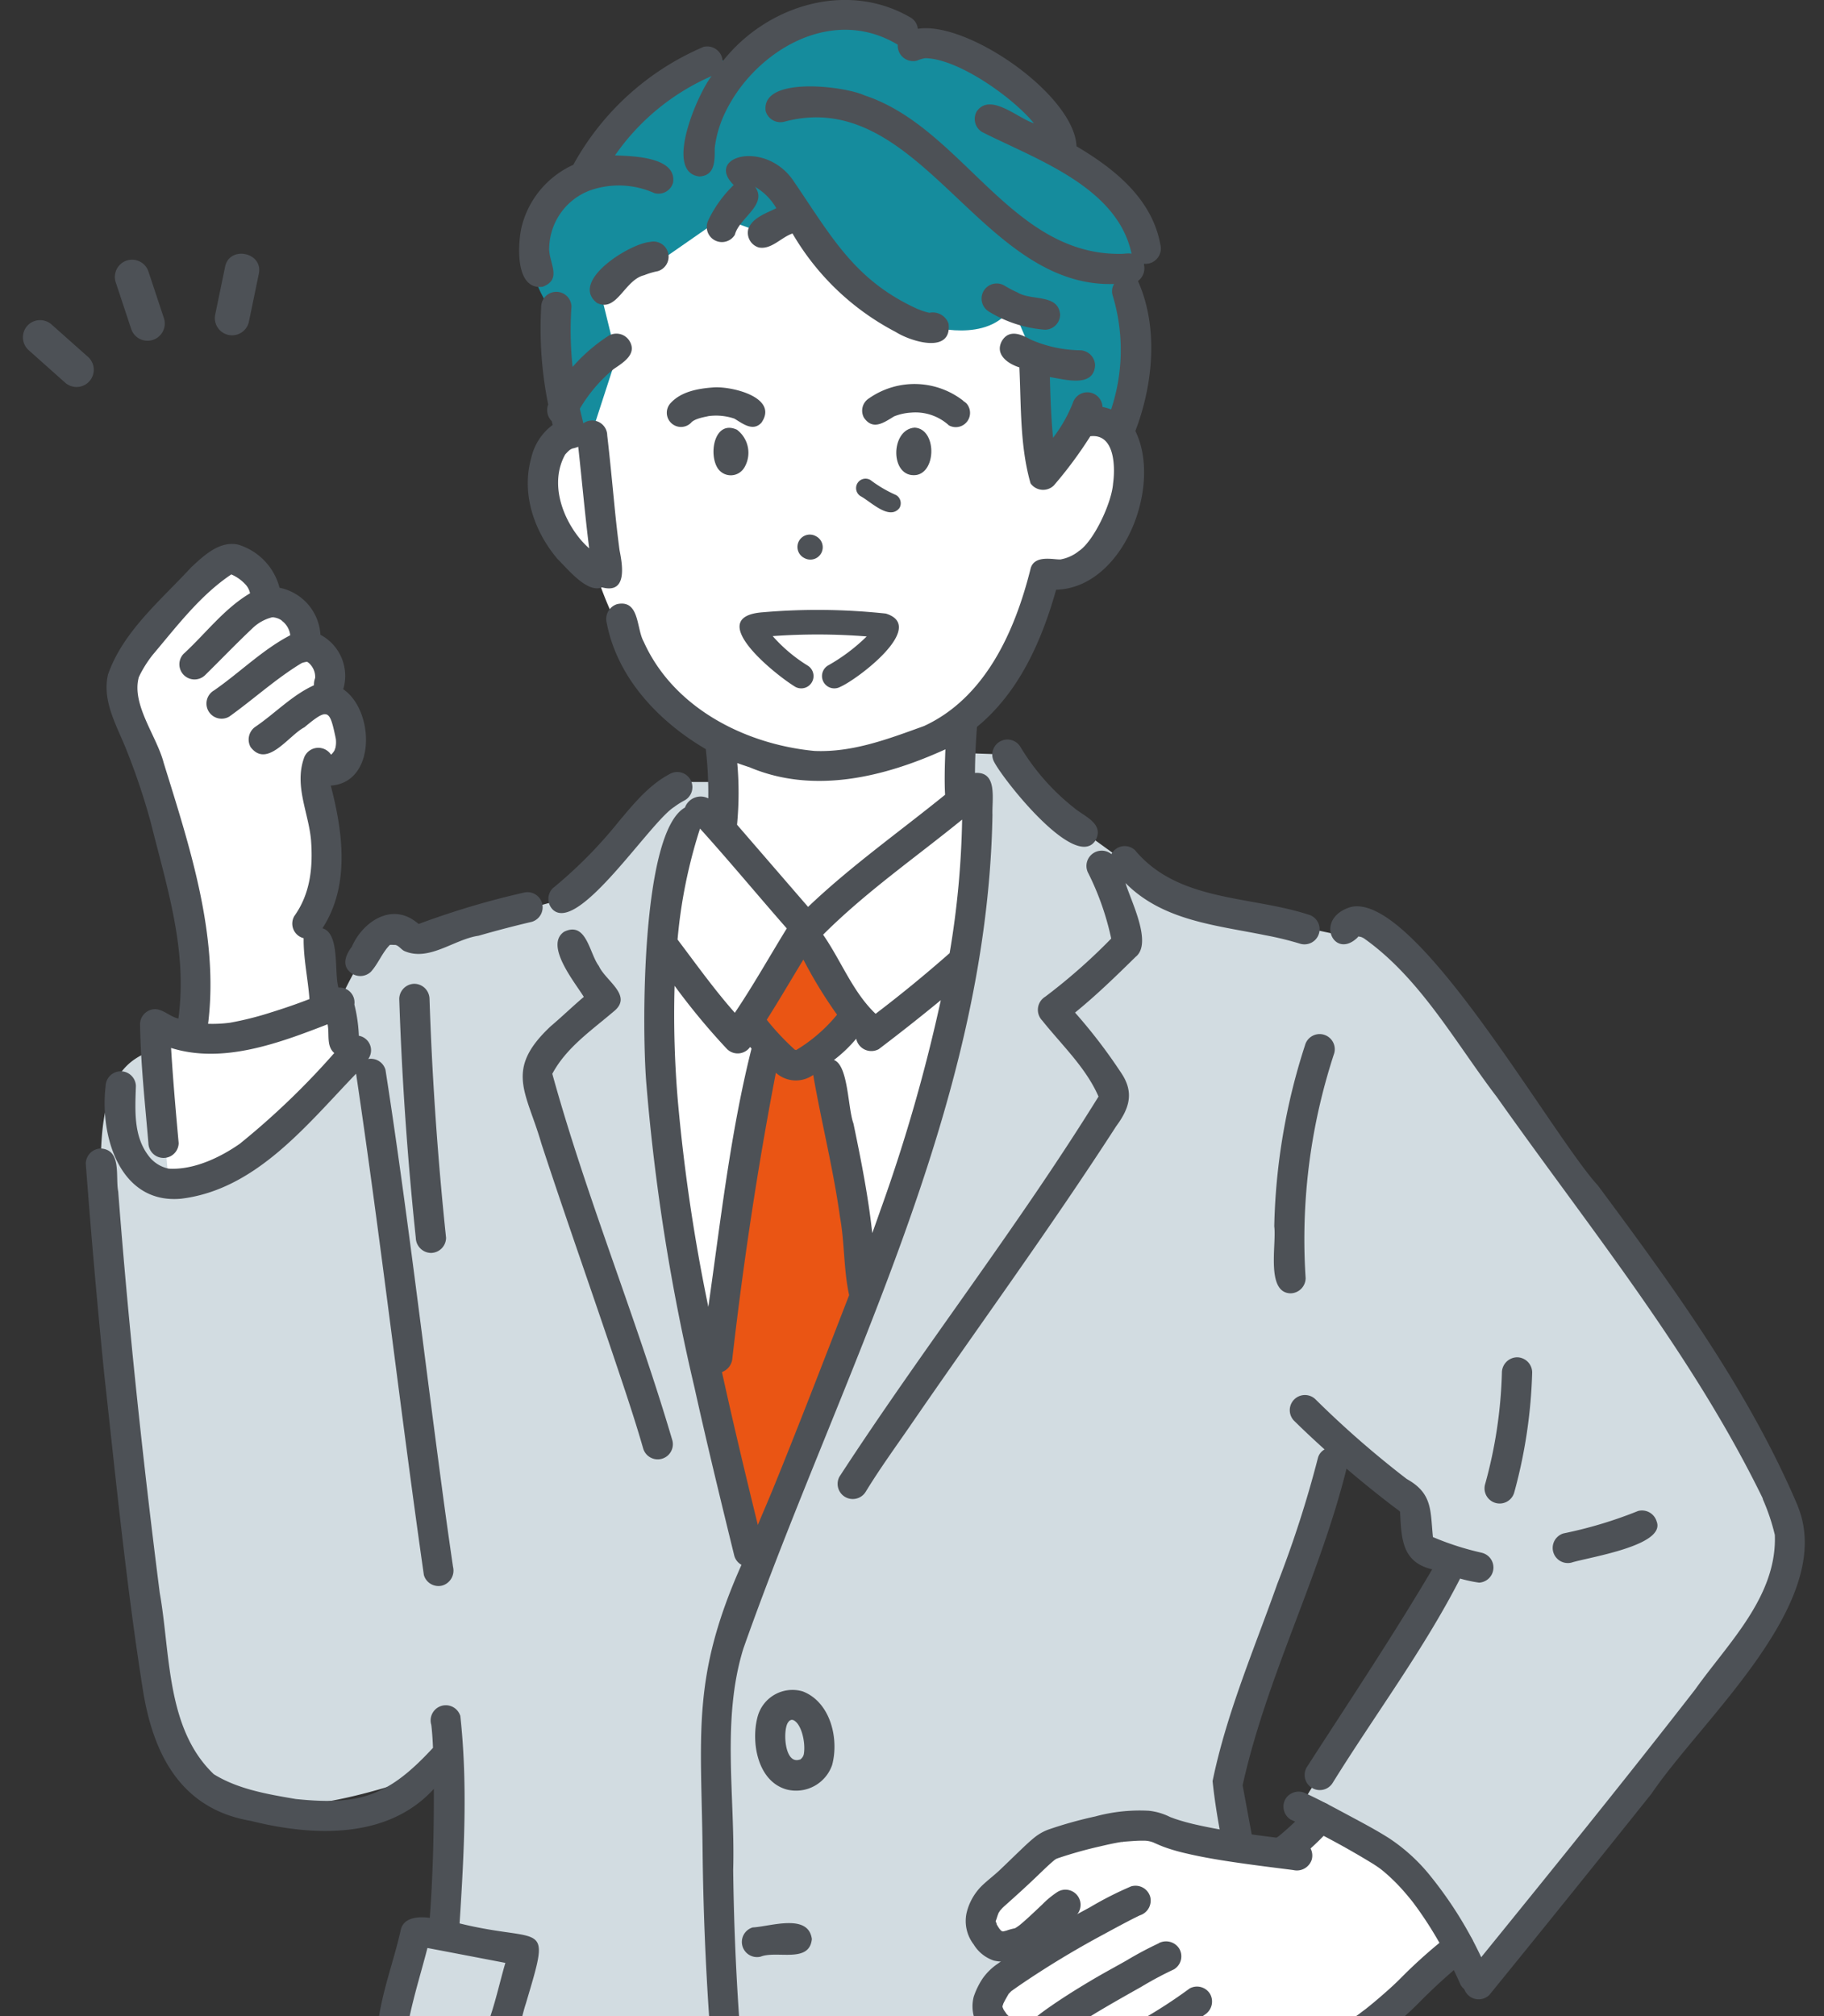 <svg xmlns="http://www.w3.org/2000/svg" xmlns:xlink="http://www.w3.org/1999/xlink" width="190" height="210" viewBox="0 0 190 210">
  <rect x="0" y="0" width="190" height="210" fill="#333333" stroke="none"/>
  <defs>
    <clipPath id="clip-path">
      <rect id="長方形_632" data-name="長方形 632" width="190" height="210" transform="translate(9263 17306)" fill="none" stroke="#707070" stroke-width="1"/>
    </clipPath>
    <clipPath id="clip-path-2">
      <rect id="長方形_631" data-name="長方形 631" width="185.614" height="290.169" fill="none"/>
    </clipPath>
  </defs>
  <g id="マスクグループ_88" data-name="マスクグループ 88" transform="translate(-9263 -17306)" clip-path="url(#clip-path)">
    <g id="グループ_873" data-name="グループ 873" transform="translate(9265.386 17306)">
      <g id="グループ_872" data-name="グループ 872" transform="translate(0 0)" clip-path="url(#clip-path-2)">
        <path id="パス_1632" data-name="パス 1632" d="M2102.064,239.7s-4.779,5.81-4.352,17.707,1.468,21.255,3.1,28.569,5.749,24.1,5.749,24.1l3.547,1.665,3.484-4.154s10.3-27.267,12.485-33.829,5.666-24.593,4.916-35.837L2113,252.3Z" transform="translate(-2031.59 -155.86)" fill="#fff"/>
        <path id="パス_1633" data-name="パス 1633" d="M2117.562,268.8l-5.75,9.05,2.491,3.27-6.788,31.854,3.788,16.554,2.882,3.035,10.408-26.822-4.7-24.713,3.312-3.642Z" transform="translate(-2036.576 -171.527)" fill="#ea5514"/>
        <path id="パス_1634" data-name="パス 1634" d="M2136.6,591.177l1.035-32.872-1.687-34.279-85.8,2.6v42.632l1.856,21.92Z" transform="translate(-2007.471 -301.008)" fill="#d2dce1"/>
        <path id="パス_1635" data-name="パス 1635" d="M2045,233.569h-6.237l-10.56,12.178-15.532,4.318-4.533.4a46.872,46.872,0,0,0-3.141,5.655c-1.079,2.316-15.051,3.58-19.336,5.28-2.4.954-5.656,2.168-5.656,11.926,0,15.694,5.006,45.674,6.529,57.238s12.672,11.972,29.534,5.559l-.394,17.392-2.9-.017-2.231,9.71,2.427.705-6.315,39.13s12.166,17.49,26.549,13.079l3.136-4.478,9.1-31.694s2.816,15.948,7.955,26.632,4.976,12.317,13.148,11.01,30.96-4.177,40.242-11.078c0,0,3.991-.581,2.463-7.489s-7.544-36.873-7.544-36.873l3.367-1.308-2.358-7.332-2.6-.4-2.785-15.045,11.6-35.247s7.411,3.9,7.271,6.083c-.332,5.165,2.038,4.478,4.291,5.983l-15.729,25.707c10.987,2.039,18.315,18.278,18.761,18.2.371-.067,23.3-28.324,31.7-41.932,2.848-4.614-6.425-22.487-20.365-40.1-13.056-16.5-22.686-32.139-25.816-27.249l-16.768-3.588-13.19-9.542-4.657-5.666-4.812-.169v4.227l1.781.7s-.324,23.183-7.325,39.684-16.571,40.6-16.571,40.6-9.475-41.3-9.475-52.968,1.962-23.953,3.073-24.808a8.884,8.884,0,0,1,3.581-1.087Z" transform="translate(-1971.887 -152.115)" fill="#d2dce1"/>
        <path id="パス_1636" data-name="パス 1636" d="M1991.913,238.626c-.4-.167,1.053-5.745-1.035-14.125s-5.949-19.043-5.949-19.043a5.185,5.185,0,0,1,.574-5.779c2.306-2.966,9.259-10.2,9.259-10.2s3.463-.838,5.177,4.508c0,0,3.082-.865,3.983,4.64a4.023,4.023,0,0,1,2.177,5.382s4.392,3.306,1.422,6.046l-2.679,2.009s2.207,9.646-.656,14.65l1.394,8.963s-7.33,5.6-13.664,2.95" transform="translate(-1974.07 -131.261)" fill="#fff"/>
        <path id="パス_1637" data-name="パス 1637" d="M2074.985,125.462l.537,3.857s-9.076,5.43,2.876,15.26c0,0,3.789,13.014,12.885,17.326l.208,8.794,8.6,10.588,16.565-11.88-.116-9.619a22.654,22.654,0,0,0,8.6-15.209s11.412,1.046,7.885-14.377c0,0-1.583-35-31.187-32.085s-26.851,27.344-26.851,27.344" transform="translate(-2018.672 -84.849)" fill="#fff"/>
        <path id="パス_1638" data-name="パス 1638" d="M1991.481,285.573l1.411,16.491s1.527,2.038,10.233-4.754,8.6-8.189,8.6-8.189l-.909-5.824s-13.2,7.669-19.337,2.276" transform="translate(-1977.71 -178.881)" fill="#fff"/>
        <path id="パス_1639" data-name="パス 1639" d="M2092.649,78.85s-6.936-1.156-10.969,4.157-5.83,7.939-5.83,7.939-5.93,1.541-5.586,6.683,2.885,7.58,2.885,7.58l.687,12.335,3.126-.089,2.54-7.82-1.724-7.006,6.1-2.9,6.588-4.582,4.287,1.553,3.09-2.886s3.072,10.9,14.144,12.559c0,0,6.246,1.96,8.728-2l2.26,5.262s.345,11.57.767,11.141,4.317-4.723,4.317-4.723l3.962,1.74s3.441-3.963.907-16.9c0,0,2.417,1.072,1.256-4.2s-8.122-7.967-8.122-7.967-2.205-11.972-15.684-11.492c0,0-7.87-9.438-17.732,1.611" transform="translate(-2017.671 -72.438)" fill="#158c9d"/>
        <path id="パス_1640" data-name="パス 1640" d="M2112.747,165.963a3.009,3.009,0,0,0-.77-3.958c-2.348-1.069-2.983,2.575-1.971,4.054a1.632,1.632,0,0,0,2.74-.1" transform="translate(-2037.605 -117.249)" fill="#4d5156"/>
        <path id="パス_1641" data-name="パス 1641" d="M2150.258,166.709c2.136-.333,2.125-4.8-.145-4.939-2.571.15-2.615,5.277.145,4.939" transform="translate(-2057.21 -117.228)" fill="#4d5156"/>
        <path id="パス_1642" data-name="パス 1642" d="M2151.809,154.545a8.269,8.269,0,0,0-10.119-.505,1.516,1.516,0,0,0-.53,2.022c.936,1.356,2.082.5,3.147-.143a5.682,5.682,0,0,1,1.774-.39,5.17,5.17,0,0,1,3.931,1.333,1.486,1.486,0,0,0,1.8-2.316m-7.5,1.376c-.108.054-.116.044,0,0m7.187-1.594.014-.018.222.174a1.912,1.912,0,0,0-.236-.157" transform="translate(-2053.549 -112.552)" fill="#4d5156"/>
        <path id="パス_1643" data-name="パス 1643" d="M2100.079,154.867a1.478,1.478,0,0,0,2.09,2.09c.371-.473,1.545-.631,1.823-.709a5.971,5.971,0,0,1,2.705.26c.849.5,1.921,1.386,2.815.43,1.85-2.644-3.142-3.839-5.032-3.677-1.54.111-3.307.421-4.4,1.606m2.3,1.885a.2.2,0,0,0,.017-.025.105.105,0,0,1-.017.025m-.064.049c-.06.038-.114.059,0,0" transform="translate(-2032.587 -112.904)" fill="#4d5156"/>
        <path id="パス_1644" data-name="パス 1644" d="M2070.642,150.331c-1.064,3.744.291,7.669,2.739,10.56,1.042,1.006,3.073,3.588,4.626,2.944,2.64.712,2.15-2.255,1.828-3.864-.21-1.57-.381-3.127-.535-4.7-.238-2.422-.467-4.843-.748-7.26a1.571,1.571,0,0,0-2.489-1.261c-.118-.508-.249-1.015-.362-1.527a15.523,15.523,0,0,1,3.512-4.119c.963-.656,2.488-1.554,1.662-2.924a1.6,1.6,0,0,0-2.157-.566,17.64,17.64,0,0,0-3.774,3.262,36.018,36.018,0,0,1-.118-6.286,1.577,1.577,0,0,0-3.153,0,39.827,39.827,0,0,0,.729,10.2,1.633,1.633,0,0,0,.372,1.738q.046.2.093.39a5.883,5.883,0,0,0-2.225,3.411m5.185,8.591c-2.033-2.394-3.261-6.022-1.659-8.917a4.4,4.4,0,0,1,.483-.484c.078-.048.157-.093.237-.135a4.1,4.1,0,0,0,.643-.189c.389,3.526.7,7.058,1.14,10.577a9.814,9.814,0,0,1-.844-.852" transform="translate(-2017.684 -102.656)" fill="#4d5156"/>
        <path id="パス_1645" data-name="パス 1645" d="M2108.3,110.964a1.577,1.577,0,0,0,2.723,1.591c.438-1.756,3.443-3.116,2.108-4.988a6.1,6.1,0,0,1,2.206,2.221c-1.037.533-2.474.973-2.911,2.155a1.591,1.591,0,0,0,1.1,1.94c1.314.236,2.312-1.06,3.5-1.458a26.722,26.722,0,0,0,10.758,10.26c1.58,1,5.863,2.33,5.5-.862a1.741,1.741,0,0,0-2-1.138,6.328,6.328,0,0,1-.826-.24c-.081-.029-.553-.231-.314-.116-6.665-2.991-9.065-7.6-13.049-13.43-2.916-4.237-9.231-2.526-6.195.474a12.865,12.865,0,0,0-2.608,3.591m5.459-3.028c.1.07.057.04,0,0" transform="translate(-2036.859 -88.103)" fill="#4d5156"/>
        <path id="パス_1646" data-name="パス 1646" d="M2128.02,186.8a1.288,1.288,0,1,0,1.216-2.27,1.288,1.288,0,1,0-1.216,2.27" transform="translate(-2046.63 -128.679)" fill="#4d5156"/>
        <path id="パス_1647" data-name="パス 1647" d="M2144.229,175.629a.99.99,0,0,0-.353-1.348,13.143,13.143,0,0,1-2.66-1.56.985.985,0,1,0-.994,1.7c1.043.571,2.969,2.533,4.006,1.207" transform="translate(-2052.921 -122.715)" fill="#4d5156"/>
        <path id="パス_1648" data-name="パス 1648" d="M2166.985,134.2a13.11,13.11,0,0,0,5.843,1.887,1.59,1.59,0,0,0,1.577-1.577c-.185-2.191-3.008-1.417-4.428-2.3a11.728,11.728,0,0,1-1.4-.736,1.577,1.577,0,0,0-1.591,2.723" transform="translate(-2066.361 -101.742)" fill="#4d5156"/>
        <path id="パス_1649" data-name="パス 1649" d="M2089.628,122.464c-2.126.188-8.388,4.089-5.5,6.349,2.087,1.029,2.858-2.4,4.925-2.889a7.879,7.879,0,0,1,1.416-.42,1.577,1.577,0,0,0-.837-3.04" transform="translate(-2024.332 -97.26)" fill="#4d5156"/>
        <path id="パス_1650" data-name="パス 1650" d="M2179.241,238.174c.912-1.747-1.265-2.486-2.311-3.4a23.476,23.476,0,0,1-5.534-6.306,1.577,1.577,0,0,0-2.723,1.591c1.012,1.936,8.54,11.441,10.57,8.116" transform="translate(-2067.49 -150.674)" fill="#4d5156"/>
        <path id="パス_1651" data-name="パス 1651" d="M2087.74,238.209a8.121,8.121,0,0,1,1.113-.7,1.577,1.577,0,0,0-1.592-2.723c-2.172,1.148-3.769,3.125-5.321,4.972a46.929,46.929,0,0,1-6.848,6.918,1.58,1.58,0,0,0,0,2.23c2.676,2.532,10.14-9.14,12.646-10.694m-.031.025c-.148.124-.08.065,0,0" transform="translate(-2019.895 -154.158)" fill="#4d5156"/>
        <path id="パス_1652" data-name="パス 1652" d="M2072.128,277.951c-4.872,4.553-2.533,6.82-.971,12.249,2.414,7.368,5,14.682,7.475,22.03,1.086,3.228,2.187,6.457,3.128,9.731a1.578,1.578,0,0,0,3.041-.838c-3.782-12.859-8.947-25.294-12.514-38.21,1.439-2.71,4.054-4.5,6.345-6.454,2.154-1.666-.788-3.2-1.495-4.775-1-1.318-1.281-4.694-3.609-3.576-2.105,1.4,1.139,5.308,2.04,6.792-1.164.988-2.271,2.06-3.439,3.05m.049,5.178c-.036.1-.055.12,0,0m.089-.175v0" transform="translate(-2017.141 -171.063)" fill="#4d5156"/>
        <path id="パス_1653" data-name="パス 1653" d="M2041.286,271.122c-.039,0,.193,0,0,0" transform="translate(-2002.975 -172.705)" fill="#4d5156"/>
        <path id="パス_1654" data-name="パス 1654" d="M2032.38,265.658c-.579.743-1.077,1.831-.238,2.6a1.6,1.6,0,0,0,2.229,0c.763-.849,1.159-1.968,1.958-2.781.044-.008.087-.015.081-.015.074-.01.483.023.493.008.374.08.6.47.936.633,2.579,1.137,5.173-1.219,7.735-1.588q2.756-.794,5.548-1.45a1.577,1.577,0,0,0-.838-3.04,85.576,85.576,0,0,0-10.942,3.263c-.207-.164-.493-.371-.452-.338-2.553-1.823-5.445.22-6.511,2.706m7.16-2.185c0-.006-.009-.02-.027-.038.018.013.029.026.027.038m-2.457,2.043.011,0v0l-.014-.005m.017.006-.005,0c.17.036.118.036.005,0m-.827-.032c-.017.007-.03.012-.03.01a.07.07,0,0,1,.03-.01" transform="translate(-1998.112 -167.047)" fill="#4d5156"/>
        <path id="パス_1655" data-name="パス 1655" d="M2049.83,435.98a1.715,1.715,0,0,0,.027.177c-.007-.06-.018-.118-.027-.177" transform="translate(-2007.312 -256.341)" fill="#4d5156"/>
        <path id="パス_1656" data-name="パス 1656" d="M2073.213,623.115q-.042,6.862-.086,13.726a.986.986,0,0,0,1.971,0q.043-6.863.086-13.726a.986.986,0,0,0-1.971,0" transform="translate(-2019.131 -350.796)" fill="#4d5156"/>
        <path id="パス_1657" data-name="パス 1657" d="M2120.7,607.211c-.845-1.614-1.225-6.961-3.659-6.274a1.6,1.6,0,0,0-1.1,1.94q3.135,9.086,5.522,18.406.674,2.641,1.285,5.3a1.59,1.59,0,0,0,1.94,1.1,1.612,1.612,0,0,0,1.1-1.939q-2.158-9.367-5.087-18.531" transform="translate(-2040.825 -339.996)" fill="#4d5156"/>
        <path id="パス_1658" data-name="パス 1658" d="M2166.75,250.7a1.562,1.562,0,0,0-2.488.381,1.59,1.59,0,0,0-2.4,2,28.506,28.506,0,0,1,2.379,6.793,60.328,60.328,0,0,1-6.873,6.057,1.6,1.6,0,0,0-.319,2.475c2.065,2.584,4.561,4.911,5.87,7.925-8.409,13.579-18.278,26.21-26.99,39.6a1.578,1.578,0,0,0,2.723,1.591c1.4-2.3,2.988-4.5,4.519-6.711,7.187-10.467,14.7-20.72,21.587-31.388,1.379-1.869,1.908-3.525.5-5.588a55.713,55.713,0,0,0-4.785-6.249c2.22-1.806,4.271-3.8,6.306-5.8,1.807-1.417-.506-5.853-1.05-7.695,3.9,3.941,9.459,4.392,14.592,5.443a32.94,32.94,0,0,1,3.632.887,1.577,1.577,0,0,0,.837-3.041c-6.113-1.981-13.541-1.33-18.037-6.671" transform="translate(-2050.876 -162.113)" fill="#4d5156"/>
        <path id="パス_1659" data-name="パス 1659" d="M2231.262,291.172a65.353,65.353,0,0,0-3.206,18.877c.253,1.8-.9,6.9,1.692,6.97a1.6,1.6,0,0,0,1.577-1.577,61.806,61.806,0,0,1,1.536-18.33q.614-2.581,1.441-5.1a1.577,1.577,0,0,0-3.041-.838" transform="translate(-2097.707 -182.305)" fill="#4d5156"/>
        <path id="パス_1660" data-name="パス 1660" d="M2116.661,478.391a1.577,1.577,0,0,0,.838,3.04c1.69-.66,5.075.734,5.324-1.83-.358-2.719-4.329-1.3-6.163-1.21" transform="translate(-2040.641 -277.628)" fill="#4d5156"/>
        <path id="パス_1661" data-name="パス 1661" d="M2126.071,434.947a.487.487,0,0,0-.112.027.259.259,0,0,0,.112-.027" transform="translate(-2045.934 -255.817)" fill="#4d5156"/>
        <path id="パス_1662" data-name="パス 1662" d="M2126.37,436.4c.734-2.744-.187-6.534-3.055-7.65a3.763,3.763,0,0,0-4.691,2.559c-.758,2.7-.026,6.879,3.078,7.672a3.976,3.976,0,0,0,4.67-2.582m-3.9-4.609s-.049-.027-.1-.052a.193.193,0,0,1,.1.052m-.243-.1h0l.026-.011-.023.012m-.135.016-.033.012s.011-.009.033-.012m-.142.076c-.039.035-.077.068-.079.061a.2.2,0,0,1,.079-.061m.254,4.044a.142.142,0,0,1,.038.022.267.267,0,0,0-.038-.022m1.139-.314.017-.034a.08.08,0,0,1-.017.034m.071-.226a.944.944,0,0,1-.388.563.136.136,0,0,0-.027.014l.017-.005c-.054.03-.12.049-.026.008a.7.7,0,0,0-.156.029l.034-.016c-1.455.335-1.633-2.961-1.141-3.833.065-.111.21-.3.363-.319a.064.064,0,0,1-.027,0,.238.238,0,0,1,.139-.022c.9.191,1.436,2.3,1.211,3.584" transform="translate(-2042.073 -252.569)" fill="#4d5156"/>
        <path id="パス_1663" data-name="パス 1663" d="M2127.537,443.387a1.138,1.138,0,0,0,.157-.031c0-.012-.062-.014-.157.031" transform="translate(-2046.734 -260.079)" fill="#4d5156"/>
        <path id="パス_1664" data-name="パス 1664" d="M2127.791,443.4h0l-.01,0,.008,0" transform="translate(-2046.858 -260.104)" fill="#4d5156"/>
        <path id="パス_1665" data-name="パス 1665" d="M1988.02,214.352v0c.2-.33.055-.154,0,0" transform="translate(-1975.954 -143.811)" fill="#4d5156"/>
        <path id="パス_1666" data-name="パス 1666" d="M2029.656,227.444c0-.053-.016-.1-.02-.157-.011-.023-.012.062.02.157" transform="translate(-1997.063 -150.464)" fill="#4d5156"/>
        <path id="パス_1667" data-name="パス 1667" d="M2124.234,206.117a1.282,1.282,0,0,0,1.293,2.212c1.828-.788,9.1-6.3,4.763-7.639a66.381,66.381,0,0,0-12.766-.14c-6.312.437,1.2,6.481,3.347,7.779a1.282,1.282,0,0,0,1.293-2.212,16.146,16.146,0,0,1-3.66-3.08,64.964,64.964,0,0,1,9.792.034,19.179,19.179,0,0,1-4.062,3.045" transform="translate(-2040.401 -136.779)" fill="#4d5156"/>
        <path id="パス_1668" data-name="パス 1668" d="M1988.821,254.557c7.777-.968,13.056-7.712,18.173-13.016,2.589,17.37,4.571,34.821,7.06,52.211a1.581,1.581,0,0,0,1.939,1.1,1.626,1.626,0,0,0,1.1-1.94q-.613-4.165-1.168-8.339c-1.349-10.056-2.751-21.559-4.208-32.082-.524-3.788-1.07-7.573-1.661-11.352a1.576,1.576,0,0,0-1.8-1.125,1.538,1.538,0,0,0-.975-2.423,15.886,15.886,0,0,0-.466-3.259,1.552,1.552,0,0,0-1.662-1.759c-.463-1.636.179-5.65-1.662-6.179,2.891-4.449,2.129-10.019.866-14.862,4.748-.307,4.565-7.82,1.3-10.034a4.85,4.85,0,0,0-2.375-5.674,5.329,5.329,0,0,0-4.262-4.9,6.355,6.355,0,0,0-4.3-4.487c-1.945-.436-3.613,1.157-4.922,2.381-3.143,3.415-7.095,6.672-8.649,11.159-.649,2.847,1.016,5.469,2,8.031a69.987,69.987,0,0,1,2.437,7.281c1.763,7.045,3.854,13.415,2.9,20.508-.867-.183-1.527-.94-2.421-.977a1.589,1.589,0,0,0-1.576,1.577c.067,4.138.525,8.261.872,12.382a1.577,1.577,0,0,0,3.153,0c-.3-3.3-.591-6.605-.792-9.919,5.377,1.688,11.2-.484,16.3-2.463.224.985-.159,2.262.7,2.992a80.143,80.143,0,0,1-9.833,9.445c-2.05,1.437-4.868,2.787-7.5,2.592l.2.027a3.482,3.482,0,0,1-2.217-1.365c-1.567-2.055-1.4-4.692-1.314-7.259a1.577,1.577,0,0,0-3.153,0c-.631,5.2,1.484,12.366,7.922,11.729m15.575-49.866c-.031-.08-.065-.209,0,0m-.784-.69.058.014c-.018.006-.06,0-.058-.014m.074.018h0m.063,0h-.035l.035,0m.056,0h0m-5.3-10.021-.151-.019c.006-.017.07,0,.151.019m-2.541-2.513-.005,0a.5.5,0,0,0-.007-.063c0,.02.009.039.012.06m-1.711-2.02-.045.005a.119.119,0,0,1,.045-.005m-.292.073-.056.025a.192.192,0,0,1,.056-.025m4.268,45.589a33.114,33.114,0,0,1-4.375,1.107,14.112,14.112,0,0,1-2.281.113c1.142-9.21-1.921-18.455-4.62-27.161-.716-2.794-3.377-6.075-2.6-8.933l-.029.049a12.16,12.16,0,0,1,1.49-2.4c2.493-2.949,4.94-6.2,8.178-8.363a4.353,4.353,0,0,1,1.527,1.105,1.9,1.9,0,0,1,.422.861c-2.705,1.6-4.631,4.207-6.925,6.31a1.577,1.577,0,0,0,2.229,2.23c1.642-1.612,3.235-3.276,4.908-4.855a4.531,4.531,0,0,1,2.08-1.182,1.763,1.763,0,0,1,1.084.385c-.145-.083-.154-.089-.117-.065a2.186,2.186,0,0,1,.931,1.546c-2.9,1.512-5.268,3.9-7.948,5.753a1.577,1.577,0,0,0,1.592,2.723c2.53-1.806,4.882-3.967,7.538-5.571a2.175,2.175,0,0,1,.571-.139,1.321,1.321,0,0,1,.39.341,1.931,1.931,0,0,1,.451,1.339,2,2,0,0,0-.127.766c-2.239,1.012-4.016,2.89-6.034,4.277a1.62,1.62,0,0,0-.566,2.157c1.724,2.276,3.969-1.214,5.608-2.059,2.53-2.109,2.634-1.829,3.289,1.278-.006-.014-.01-.028-.015-.041a2.652,2.652,0,0,1-.044.9c-.025.092-.166.36-.041.168.138-.213-.052.1-.088.159a1.891,1.891,0,0,1-.327.394,1.582,1.582,0,0,0-2.844.417c-.976,2.889.506,5.633.759,8.488.217,2.907-.1,5.608-1.74,7.9a1.566,1.566,0,0,0,.97,2.307c-.028,2.1.452,4.233.606,6.339-1.281.5-2.588.947-3.9,1.358m-9.458,16.287c-.22.037-.088.013,0,0" transform="translate(-1972.288 -129.705)" fill="#4d5156"/>
        <path id="パス_1669" data-name="パス 1669" d="M2020.979,451.687c-.176-.027-.181-.027-.137-.019Z" transform="translate(-1992.594 -264.297)" fill="#4d5156"/>
        <path id="パス_1670" data-name="パス 1670" d="M2121.911,236.212a1.577,1.577,0,0,0,0-3.153c.254.034.318.04.29.031a29.3,29.3,0,0,1-5.055-1.626c-.279-2.725-.008-4.538-2.721-6.044a101.1,101.1,0,0,1-9.541-8.33,1.578,1.578,0,0,0-2.23,2.23c1.045,1.035,2.119,2.032,3.206,3.017a1.42,1.42,0,0,0-.7.91,114.68,114.68,0,0,1-4.233,13.109c-2.4,6.781-5.281,13.461-6.735,20.529.518,5.033,1.834,10.029,2.63,15.046-6.78.641-13.541,1.577-20.334,2.025a1.617,1.617,0,0,0-1.81-.764c-1.331.388-1.417,2.213-.859,3.231.622,1.891.48,9.043,2.913,8.861,7.4-.038,14.735-1.274,21.99-2.66,2.535,13.19,5.112,26.38,8.184,39.458-4.866,6.4-31.194,11.663-38.994,12.775-3.558.193-8.344,1.917-10.774-1.592-5.184-9.13-8.208-19.378-9.844-29.729a271.864,271.864,0,0,1-3.039-37.394c.218-7.661-1.234-15.631,1.059-23.057,10.018-28.415,25.418-56.061,25.95-86.866-.062-1.613.567-4.521-1.823-4.344.012-1.6.086-3.2.209-4.8,4.381-3.6,6.736-8.937,8.246-14.288,7-.183,11.092-10.8,8.251-16.531,1.863-4.841,2.425-10.827.273-15.621a1.652,1.652,0,0,0,.6-1.8,1.6,1.6,0,0,0,1.736-1.978c-.854-4.75-4.707-7.87-8.738-10.258-.217-5.335-11.348-13.074-16.534-12.236a1.505,1.505,0,0,0-.749-1.173c-6.611-3.866-15.006-1.269-19.579,4.565a1.606,1.606,0,0,0-2-1.506A27.991,27.991,0,0,0,2027.6,88.53a9.631,9.631,0,0,0-5.416,6.6c-.383,1.843-.616,6.477,2.23,6.1,2.14-.809.536-2.608.68-4.166a6.54,6.54,0,0,1,4.311-5.891,9.048,9.048,0,0,1,6.651.308,1.582,1.582,0,0,0,1.94-1.1c.384-2.694-4.226-2.759-6.053-2.832a23.8,23.8,0,0,1,10.069-8.264c-1.393,1.716-5.047,10.012-1.285,10.458,1.675-.078,1.605-1.68,1.605-2.947a11.479,11.479,0,0,1,.807-3.084c2.753-6.567,11.047-12.041,18.26-7.692a1.606,1.606,0,0,0,2,1.657,3.769,3.769,0,0,1,.85-.253c3.445.035,9.169,4.116,11.329,6.778-1.687-.523-4.544-3.235-5.952-1.24a1.594,1.594,0,0,0,.565,2.157c5.662,2.861,14.082,5.715,15.559,12.662a2.361,2.361,0,0,0-.64,0c.3-.04-.241.018-.24.018-11.677.341-16.68-13.127-26.93-16.5-2.081-.976-10.82-2.056-10.3,1.639a1.6,1.6,0,0,0,1.94,1.1c14.144-3.776,20.318,17.359,34.351,16.905a1.476,1.476,0,0,0-.151,1.178,19.566,19.566,0,0,1-.156,11.885,6.167,6.167,0,0,0-.9-.258,1.581,1.581,0,0,0-3.093-.4,15.089,15.089,0,0,1-2.057,3.616c-.2-2.074-.278-4.229-.33-6.323,1.531.224,4.55,1.154,4.71-1.216a1.607,1.607,0,0,0-1.576-1.577,13.3,13.3,0,0,1-5.03-1.071c-.468-.189-2.189-1.439-3.1.1-.764,1.4.608,2.373,1.818,2.752.19,4.014.054,8.206,1.165,12.077a1.6,1.6,0,0,0,2.424.224,43.205,43.205,0,0,0,3.8-5.127c2.677-.312,2.572,3.519,2.375,4.894-.14,2.065-2.03,6.055-3.566,7.063a4.232,4.232,0,0,1-1.761.842c-.056.012-.407.094-.133.028-.63.071-2.808-.574-3.153,1.035-1.62,6.467-4.709,13.371-11.071,16.316-3.692,1.334-7.42,2.771-11.419,2.6-7.239-.69-14.695-4.483-17.793-11.381-.778-1.39-.419-4.4-2.755-3.915a1.618,1.618,0,0,0-1.1,1.939c1.092,5.744,5.419,10.294,10.325,13.17a40.656,40.656,0,0,1,.256,5.128,1.741,1.741,0,0,0-2.428.954c-4.61,2.594-4.494,23.46-4.012,28.875a214.017,214.017,0,0,0,5,31.522c1.3,5.863,2.718,11.7,4.15,17.533a1.548,1.548,0,0,0,.75.95c-5.231,11.736-4.185,17.58-4.049,29.879a302.769,302.769,0,0,0,2.4,34.842,1.606,1.606,0,0,0-2.448.864,216.005,216.005,0,0,1-6.182,26.161,15.626,15.626,0,0,1-4.874,8.273c-8.84,1.422-17.805-5.069-23.628-11.158,2.444-12.709,3.506-25.79,6.462-38.456,2.332-.08,4.7.17,7.016-.081,2.118-.432,2.266-2.918,2.838-4.614,2.681-9,1.9-6.19-6.9-8.361.462-7.176.863-14.462.076-21.609a1.581,1.581,0,0,0-3.031.9c0-.044.026.182.036.229,0-.019-.007-.035-.01-.052.085.745.127,1.494.161,2.243-4.6,4.976-7.556,6.042-14.32,5.33l.037.006c-2.918-.5-6-1.007-8.551-2.586-4.986-4.752-4.505-12.59-5.633-18.9-1.77-13.9-3.252-27.836-4.326-41.809-.306-1.531.4-4.313-1.8-4.467a1.6,1.6,0,0,0-1.577,1.577q.825,10.987,1.925,21.948c1.216,11,2.306,22.036,4.04,32.965,1.087,6.7,4,12.329,11.24,13.549,6.4,1.606,14.238,1.959,19.05-3.335.015,4.48-.087,8.967-.422,13.435-1.078-.154-2.66-.1-3.005,1.182-.723,3.29-1.982,6.486-2.388,9.842-.044,1.288,1.284,2.043,2.392,2.3-2.491,11.455-4,23.089-5.706,34.678a1.58,1.58,0,0,0-2.625,1.53c1.577,4.912,6.12,8.137,10.1,11.089q.578,12.282,1.463,24.547a1.577,1.577,0,0,0,3.153,0c-.527-7.489-1-14.982-1.361-22.482,4.622,2.8,10.058,4.546,15.493,3.741,5.349-1.746,7.2-8.671,8.585-13.557a214.2,214.2,0,0,0,5.12-22.145c1.368,8.937,3.3,17.933,7.216,26.131,1.656,3.633,2.924,7.932,6.721,9.91,8.882,2.463,31.9-4.214,41-7.551q-.3,10.388-.679,20.774-.116,3.19-.232,6.378a1.589,1.589,0,0,0,1.577,1.577,1.609,1.609,0,0,0,1.576-1.577c.345-9.481.693-18.961.951-28.444,3.1-1.474,7.867-3.232,8.1-7.193-3.125-13.2-5.72-26.523-8.284-39.842,2.5-.438,2.142-3.252,1.53-5.075-.679-1.687-1.136-6.454-3.53-6.148q-1.248-6.738-2.495-13.477c2.513-11.319,8.035-21.733,10.823-32.98,1.659,1.425,3.958,3.273,5.423,4.347.017.015.092.077.152.131.148,2.744.148,5.257,3.35,6.011-4.143,7.016-8.671,13.79-13.082,20.638a1.577,1.577,0,0,0,2.723,1.591c4.392-7.079,9.483-13.876,13.266-21.269a14.028,14.028,0,0,0,1.94.419M2042,79.294l.014-.007-.013.005m40.979,37.9c.041.034.065.058,0,0m.235.235c.028.028.02.021,0,0M2050,230.729h0m9.7-33.621q-.472,1.352-.958,2.7c-.417-3.843-1.171-7.639-1.959-11.421-.591-1.592-.53-6.069-2.032-6.615a14.2,14.2,0,0,0,2.32-2.217,1.607,1.607,0,0,0,2.354,1.084q3.283-2.488,6.458-5.1a173.9,173.9,0,0,1-6.182,21.573m-8.994-16.334h-.049a.272.272,0,0,1,.049,0m.141-.058-.042.022a.352.352,0,0,0-.124-.039,25.865,25.865,0,0,1-2.932-3.121c1.313-2.064,2.542-4.182,3.817-6.27a47.308,47.308,0,0,0,3.507,5.741,16.5,16.5,0,0,1-4.227,3.667m17.256-23.989a92.263,92.263,0,0,1-1.3,13.908c-2.483,2.19-5.083,4.321-7.712,6.321-2.381-2.266-3.578-5.506-5.469-8.24,4.437-4.439,9.622-8.038,14.482-11.989m-22.153-5.454c6.7,2.841,14.065,1.027,20.41-1.865-.058,1.577-.116,3.161-.033,4.733-4.773,3.869-9.821,7.435-14.271,11.68l-7.4-8.558a35.038,35.038,0,0,0,.024-6.423q.628.226,1.265.433m-7.224,15.578h0m-.015.113a52.583,52.583,0,0,1,2.094-9.3c3.076,3.407,6.011,6.951,9.036,10.4-1.806,2.933-3.484,5.928-5.411,8.787-2.156-2.442-3.961-4.976-5.966-7.631.068-.755.148-1.509.246-2.26m-.193,19.319a105.586,105.586,0,0,1-.361-12.239,70.31,70.31,0,0,0,5.466,6.592,1.578,1.578,0,0,0,2.4-.223l.148.17c-2.2,8.747-3.218,17.933-4.5,26.9a187.6,187.6,0,0,1-3.153-21.206m4.574,28a1.664,1.664,0,0,0,1.087-1.481c1.145-9.935,2.617-19.781,4.528-29.695a3.112,3.112,0,0,0,3.889.225c.856,4.941,2.1,9.819,2.788,14.792.492,2.683.373,5.505.955,8.147-2.675,6.9-5.331,13.81-8.129,20.66.064-.161.08-.2.073-.185-.46,1.122-.983,2.316-1.455,3.463-1.3-5.3-2.569-10.6-3.737-15.927m-54.209,40.627h0m31.647,20.916c-.562,1.921-.982,3.88-1.635,5.772a74.752,74.752,0,0,1-8.349-.151c.512-2.419,1.251-4.779,1.867-7.175q4.059.774,8.118,1.553m32.29,48.415h0m47.872-44.717c0-.005-.005-.012-.009-.018v0c0,.007,0,.014.007.021m-.016,0c0,.068-.027.069,0,0m-.025-.189a1.216,1.216,0,0,0,.025.157c-.055-.126-.055-.275-.025-.157m.493-.4c.044-.026.085-.039.116-.019a.33.33,0,0,0-.116.019m-15.925,2.685c-2.406.266-4.822.434-7.242.488-.361-1.654-.6-3.336-.864-5.012,7.444-.57,14.842-1.577,22.275-2.28a35.385,35.385,0,0,1,1.218,4.251c-5.107.985-10.314,1.992-15.389,2.553m28.536-52.766c.024.023.042.04.039.043s-.024-.013-.039-.043m3.28,2.54c-.042-.038-.03-.053,0,0" transform="translate(-1970.268 -71.362)" fill="#4d5156"/>
        <path id="パス_1671" data-name="パス 1671" d="M2246.607,269.494c.151.112.219.126.212.1-.076-.029-.145-.07-.212-.1" transform="translate(-2107.141 -171.879)" fill="#4d5156"/>
        <path id="パス_1672" data-name="パス 1672" d="M2288.636,325.406c-5.135-12.076-13.046-22.9-20.84-33.395l.033.044c-4.941-5.4-19.044-30.707-25.775-29-3.8,1.166-1.76,5.535.707,3.193l-.019.014a.492.492,0,0,0,.113-.148h.008l.007-.01.017,0,0,0,0,0,.017,0h-.01l0,0s.008,0,.013,0l.041.011-.042-.009-.02.02a.929.929,0,0,1,.341.069l-.039-.029c.054.049.244.084.252.133,5.908,4.174,9.543,10.888,13.875,16.558,9.612,13.6,20.276,26.638,27.628,41.675v-.009c.025.058.115.282.052.181a21.472,21.472,0,0,1,1.262,3.744c.24,6.4-4.846,11.244-8.309,16.111-7.417,9.551-15.03,18.946-22.649,28.335-.782.969-2.181,2.251-1.009,3.47a1.588,1.588,0,0,0,2.229,0q8.5-10.449,16.9-20.977c5.329-7.857,19.317-20.007,15.213-29.972m-45.653-59.4h0s.008-.007.011-.011l-.008.01m-.094.082h0m7.883,7.756h0m35.463,54.47,0,.014,0-.014" transform="translate(-2103.764 -168.57)" fill="#4d5156"/>
        <path id="パス_1673" data-name="パス 1673" d="M2245.774,269.327l-.013.011h-.009a.893.893,0,0,1-.1.133,1.6,1.6,0,0,0,.13-.131h-.015l.008-.012" transform="translate(-2106.656 -171.794)" fill="#4d5156"/>
        <path id="パス_1674" data-name="パス 1674" d="M2331.28,387.9a.476.476,0,0,0,.049.172.769.769,0,0,1-.049-.172" transform="translate(-2150.097 -231.95)" fill="#4d5156"/>
        <path id="パス_1675" data-name="パス 1675" d="M2245.952,269.309h0" transform="translate(-2106.806 -171.785)" fill="#4d5156"/>
        <path id="パス_1676" data-name="パス 1676" d="M2296.374,321.8l0,0c-.161-.209-.049-.063,0,0" transform="translate(-2132.348 -198.361)" fill="#4d5156"/>
        <path id="パス_1677" data-name="パス 1677" d="M2275.636,372.423a52.532,52.532,0,0,0,1.875-12.524,1.59,1.59,0,0,0-1.576-1.577,1.608,1.608,0,0,0-1.577,1.577,47.955,47.955,0,0,1-1.762,11.686,1.577,1.577,0,0,0,3.04.838" transform="translate(-2120.295 -216.944)" fill="#4d5156"/>
        <path id="パス_1678" data-name="パス 1678" d="M2288.93,396.1c1.758-.554,9.833-1.755,8.868-4.273a1.593,1.593,0,0,0-1.94-1.1,44.647,44.647,0,0,1-7.765,2.334,1.577,1.577,0,0,0,.838,3.04" transform="translate(-2127.612 -233.341)" fill="#4d5156"/>
        <path id="パス_1679" data-name="パス 1679" d="M2044.675,279.354a1.6,1.6,0,0,0-1.576,1.577q.416,12.468,1.724,24.88a1.613,1.613,0,0,0,1.576,1.577,1.593,1.593,0,0,0,1.577-1.577q-1.308-12.406-1.724-24.88a1.6,1.6,0,0,0-1.577-1.577" transform="translate(-2003.897 -176.881)" fill="#4d5156"/>
        <path id="パス_1680" data-name="パス 1680" d="M2200.369,455.233s-2.2,4.586-10.377,3.086-8.363-3.765-16.59-.872l-8.416,8.144s-.054,4.22,4.276,2.714l1.448,1.513-4.188,3.144s-1.4,5.469,3.866,4.938c0,0-1,3.48,2.619,3.48l5.485-.685s-1.178,4.16,3.225,3.156a29.786,29.786,0,0,0,8.612-3.843s8.442,2.055,13.567-1.566a112.576,112.576,0,0,0,11.013-9.34l-5.046-8.683Z" transform="translate(-2065.733 -266.108)" fill="#fff"/>
        <path id="パス_1681" data-name="パス 1681" d="M2197.82,457.3c-.818-.111-1.637-.214-2.457-.318l-1.258-.161-.609-.08c-.423-.056.345.049-.082-.011l-.51-.07c-1.946-.271-3.893-.57-5.814-1a22.558,22.558,0,0,1-2.407-.652c-.162-.055-.32-.121-.481-.176-.309-.1.343.165.06.027-.049-.024-.1-.044-.148-.067a6.414,6.414,0,0,0-2.171-.63,17.593,17.593,0,0,0-5.573.591,43,43,0,0,0-4.715,1.307,5.144,5.144,0,0,0-1.654.908c-.6.488-1.157,1.035-1.715,1.568-.631.605-1.254,1.217-1.89,1.818-.6.565-1.265,1.058-1.854,1.629a5.893,5.893,0,0,0-1.592,2.858,4,4,0,0,0,.747,3.245,3.9,3.9,0,0,0,2.1,1.681,4.04,4.04,0,0,0,2.09-.066,6.169,6.169,0,0,0,2.294-.985,28.728,28.728,0,0,0,2.352-2.058c.339-.32.676-.64,1.025-.951.128-.114.261-.223.392-.336.221-.19-.331.2-.1.077.063-.034.121-.081.183-.117a1.577,1.577,0,1,0-1.591-2.723,9.307,9.307,0,0,0-1.6,1.317c-.609.568-1.207,1.149-1.833,1.7-.137.121-.276.241-.417.359l-.161.132c-.272.228.3-.2.011-.008-.119.079-.231.167-.354.24-.042.026-.088.049-.13.076-.3.2.272-.049.088-.03a5.893,5.893,0,0,0-.936.252c-.1.026-.193.049-.289.072-.128.034-.339,0,0,.006-.019,0-.416.013-.153.018.283.005-.421-.162-.017,0-.321-.125.053.077-.091-.076-.022-.024-.237-.287-.148-.167a4.954,4.954,0,0,1-.394-.649c.229.428-.076-.284-.059-.274.1.06.021.377.032.04.01-.288-.118.348-.008.067s.182-.575.3-.855-.18.239.069-.118c.057-.082.1-.17.164-.249-.188.246.132-.126.145-.139.107-.109.219-.213.333-.314,1.179-1.049,2.336-2.1,3.476-3.2.537-.515,1.072-1.039,1.644-1.515.038-.032.078-.062.115-.095.208-.182-.339.207-.118.092a1.862,1.862,0,0,0,.188-.119c.26-.18-.321.114-.133.049.121-.04.239-.091.359-.133a43.467,43.467,0,0,1,4.335-1.214c.727-.172,1.458-.336,2.194-.455a1.038,1.038,0,0,0,.254-.039c-.049.069-.395.044-.187.026.139-.012.277-.027.417-.036.607-.041,1.216-.1,1.826-.09a2.678,2.678,0,0,1,1.084.2c.384.175.771.345,1.168.489a19.479,19.479,0,0,0,2.162.623c1.985.471,4.007.784,6.025,1.069,1.074.151,2.15.292,3.226.429l1.253.158.549.07c.147.019.742.1.147.018a1.624,1.624,0,0,0,1.939-1.1,1.593,1.593,0,0,0-1.1-1.939" transform="translate(-2064.658 -265.552)" fill="#4d5156"/>
        <path id="パス_1682" data-name="パス 1682" d="M2180.831,470.052a36.013,36.013,0,0,0-4.324,2.191c-1.238.674-2.49,1.33-3.7,2.046-2.024,1.2-4.009,2.475-5.921,3.843a6.127,6.127,0,0,0-1.56,1.519,8.026,8.026,0,0,0-.941,1.921,4.017,4.017,0,0,0,.989,3.772,4.341,4.341,0,0,0,3.083,1.778,7.086,7.086,0,0,0,3.962-.662,1.577,1.577,0,1,0-1.591-2.722c-.287.167.012.06.024.007-.007.032-.292.09-.324.1-.1.026-.714.122-.329.078a9.769,9.769,0,0,1-1.527.06c-.1,0-.208-.014-.312-.02-.335-.019.341.061.148.017-.274-.061.177.012.138.069a1.853,1.853,0,0,1-.229-.127c-.084-.045-.336-.257-.007.015-.056-.046-.112-.092-.166-.139a5.6,5.6,0,0,1-.565-.586c.251.3-.113-.186-.162-.272s-.178-.426-.043-.043c-.038-.106-.065-.214-.1-.32-.086-.246.083.1.005.1,0-.035,0-.07,0-.105q.012-.264-.028.108c-.01,0,.1-.325.1-.331.112-.326-.078.132.069-.165.138-.278.291-.542.444-.81.212-.37-.17.138.116-.16l.2-.206c.308-.316-.231.148.065-.053.092-.062.18-.13.271-.194q.3-.209.594-.415a96.172,96.172,0,0,1,8.671-5.255c.775-.422,1.55-.842,2.331-1.252.357-.187.715-.373,1.076-.552.13-.064.259-.128.39-.188l.161-.073c.222-.111-.44.175-.168.072a1.612,1.612,0,0,0,1.1-1.939,1.594,1.594,0,0,0-1.939-1.1" transform="translate(-2065.343 -273.587)" fill="#4d5156"/>
        <path id="パス_1683" data-name="パス 1683" d="M2188.514,482.014a37.039,37.039,0,0,0-3.357,1.791c-1.129.64-2.271,1.252-3.389,1.91-1.611.949-3.2,1.937-4.734,3.013-1.753,1.232-3.663,2.714-3.135,5.131a4.032,4.032,0,0,0,1.979,2.7,5.235,5.235,0,0,0,4.005-.086,1.577,1.577,0,0,0-.838-3.04c-.218.078-.437.155-.66.216-.1.029-.21.049-.315.077-.045.011-.306.044-.049.017a4.5,4.5,0,0,1-.652.011c-.011,0-.3-.014-.111-.007.1.015.083.006-.053-.026l.156.062c-.193-.191-.033-.009.013.032-.063-.056-.12-.128-.185-.181.179.148.06.1,0,0-.045-.078-.092-.157-.137-.234s-.079-.257-.006,0c-.023-.084-.052-.173-.079-.256-.009-.028-.066-.25-.021-.046.049.22,0-.135,0-.187.007.258-.017.1.017,0-.091.258-.031.052.007-.01.049-.082.1-.164.152-.243-.042.061-.177.191.03-.023.139-.143.279-.284.43-.415.075-.065.152-.127.228-.191-.1.087-.085.064.01-.007.615-.455,1.242-.892,1.878-1.315,2.281-1.515,4.665-2.84,7.046-4.188a37.158,37.158,0,0,1,3.356-1.791,1.58,1.58,0,0,0,.566-2.157,1.626,1.626,0,0,0-2.157-.566" transform="translate(-2070.21 -279.593)" fill="#4d5156"/>
        <path id="パス_1684" data-name="パス 1684" d="M2200.05,485.648a51.419,51.419,0,0,1-5.045,3.27,16.514,16.514,0,0,0-3.972,2.9,2.888,2.888,0,0,0-.549,3.111,4.39,4.39,0,0,0,2.01,2.6c2.143,1,4.808-.246,6.768-1.182,1.74-.829,3.35-1.91,5.1-2.721l-1.91-.246a3.153,3.153,0,0,0,2.149.805,18.22,18.22,0,0,0,2.318.1,40.483,40.483,0,0,0,5.437-.39,15.756,15.756,0,0,0,6.2-2.381,32.963,32.963,0,0,0,5.249-4.237,58.319,58.319,0,0,1,5.124-4.662,1.619,1.619,0,0,0,.565-2.157,1.592,1.592,0,0,0-2.157-.566,52.74,52.74,0,0,0-5.3,4.692c-.468.471-.948.914-1.447,1.354-.434.383-.87.763-1.315,1.133-.2.163-.394.325-.591.484-.118.095-.235.189-.355.281.229-.177-.232.172-.275.2a13.672,13.672,0,0,1-5.819,2.691c-.139.028-.279.054-.418.077l-.22.033c-.306.049.417-.049.095-.013-.35.039-.7.081-1.05.113q-1.306.12-2.618.164c-.909.032-1.823.044-2.732-.013-.19-.012-.38-.037-.57-.049-.211-.013.431.075.148.021-.091-.017-.183-.03-.273-.049a1.772,1.772,0,0,0-.328-.092c.259-.01.394.192.218.085s.347.335.2.14a1.6,1.6,0,0,0-1.91-.246c-1.38.641-2.68,1.457-4.022,2.173-.323.172-.647.341-.977.5-.14.068-.282.132-.424.2-.226.1.056-.023.086-.035l-.384.16c-.423.175-.848.345-1.281.493-.246.083-.5.16-.751.224-.1.025-.2.049-.3.069-.049.01-.5.049-.169.034-.211.01-.415.013-.626.007l-.067-.005c.211.028.213.02.007-.024.135.1.008.062-.053-.029.13.194.164.108.076.035-.227-.188.107.221.027.04s-.24-.374-.337-.566c-.038-.075-.074-.152-.108-.229.025.057.1.3.021.026-.022-.077-.049-.153-.071-.231l-.028-.113c-.026-.148-.028-.148-.005-.007,0,.035.01.069.016.1q0-.268-.039.136c.029-.127.1-.2-.073.155.111-.221-.06.122-.088.106.005,0,.193-.207.224-.238q.4-.388.839-.735c.136-.11.273-.217.41-.326.313-.249-.308.2.042-.026.622-.4,1.248-.788,1.887-1.164a51.28,51.28,0,0,0,5.044-3.27,1.618,1.618,0,0,0,.566-2.157,1.593,1.593,0,0,0-2.157-.566" transform="translate(-2078.551 -278.502)" fill="#4d5156"/>
        <path id="パス_1685" data-name="パス 1685" d="M2230.845,453.062a86.242,86.242,0,0,1,8.161,4.362c.209.126.418.253.622.387.163.106.322.218.48.332.038.028.386.3.105.076.1.084.21.168.313.255a19.271,19.271,0,0,1,2.182,2.168q.472.542.916,1.114c-.2-.26.089.12.1.141.058.077.115.155.173.233q.257.349.5.705c.576.828,1.116,1.681,1.626,2.551a45.156,45.156,0,0,1,2.5,4.892,1.582,1.582,0,0,0,2.157.566,1.626,1.626,0,0,0,.566-2.157,41.369,41.369,0,0,0-5.8-9.667,18.783,18.783,0,0,0-4.391-4.034c-1.323-.838-2.716-1.577-4.1-2.318-1.492-.8-2.987-1.615-4.524-2.325a1.615,1.615,0,0,0-2.157.566,1.6,1.6,0,0,0,.565,2.157" transform="translate(-2098.758 -263.523)" fill="#4d5156"/>
        <path id="パス_1686" data-name="パス 1686" d="M2229.655,458.677a27.812,27.812,0,0,0,3.505-3.163c.173-.195.334-.4.49-.61a2.374,2.374,0,0,0,.284-.577,1.577,1.577,0,0,0-2.315-1.781h0l-.32.246a1.576,1.576,0,0,0-.406.7l0,.01.159-.377a1.042,1.042,0,0,1-.135.208l.246-.319a13.607,13.607,0,0,1-1.45,1.5c-.572.538-1.157,1.069-1.779,1.549l.319-.246q-.092.071-.187.14a1.7,1.7,0,0,0-.725.942,1.614,1.614,0,0,0,.159,1.215,1.59,1.59,0,0,0,.942.725,1.547,1.547,0,0,0,1.215-.159" transform="translate(-2097.338 -264.636)" fill="#4d5156"/>
        <path id="パス_1687" data-name="パス 1687" d="M1963.984,139.64a1.8,1.8,0,0,0,.148,2.533l3.794,3.38a1.794,1.794,0,1,0,2.387-2.679l-3.8-3.379a1.8,1.8,0,0,0-2.533.148" transform="translate(-1963.531 -105.698)" fill="#4d5156"/>
        <path id="パス_1688" data-name="パス 1688" d="M2008.68,127.12c.509-2.269-3.079-3.015-3.513-.728l-1.03,4.976a1.794,1.794,0,0,0,3.513.728Z" transform="translate(-1984.111 -98.575)" fill="#4d5156"/>
        <path id="パス_1689" data-name="パス 1689" d="M1984.2,126.354a1.8,1.8,0,0,0-1.14,2.266l1.6,4.824a1.794,1.794,0,1,0,3.406-1.126l-1.6-4.823a1.8,1.8,0,0,0-2.266-1.14" transform="translate(-1973.391 -99.215)" fill="#4d5156"/>
      </g>
    </g>
  </g>
</svg>
